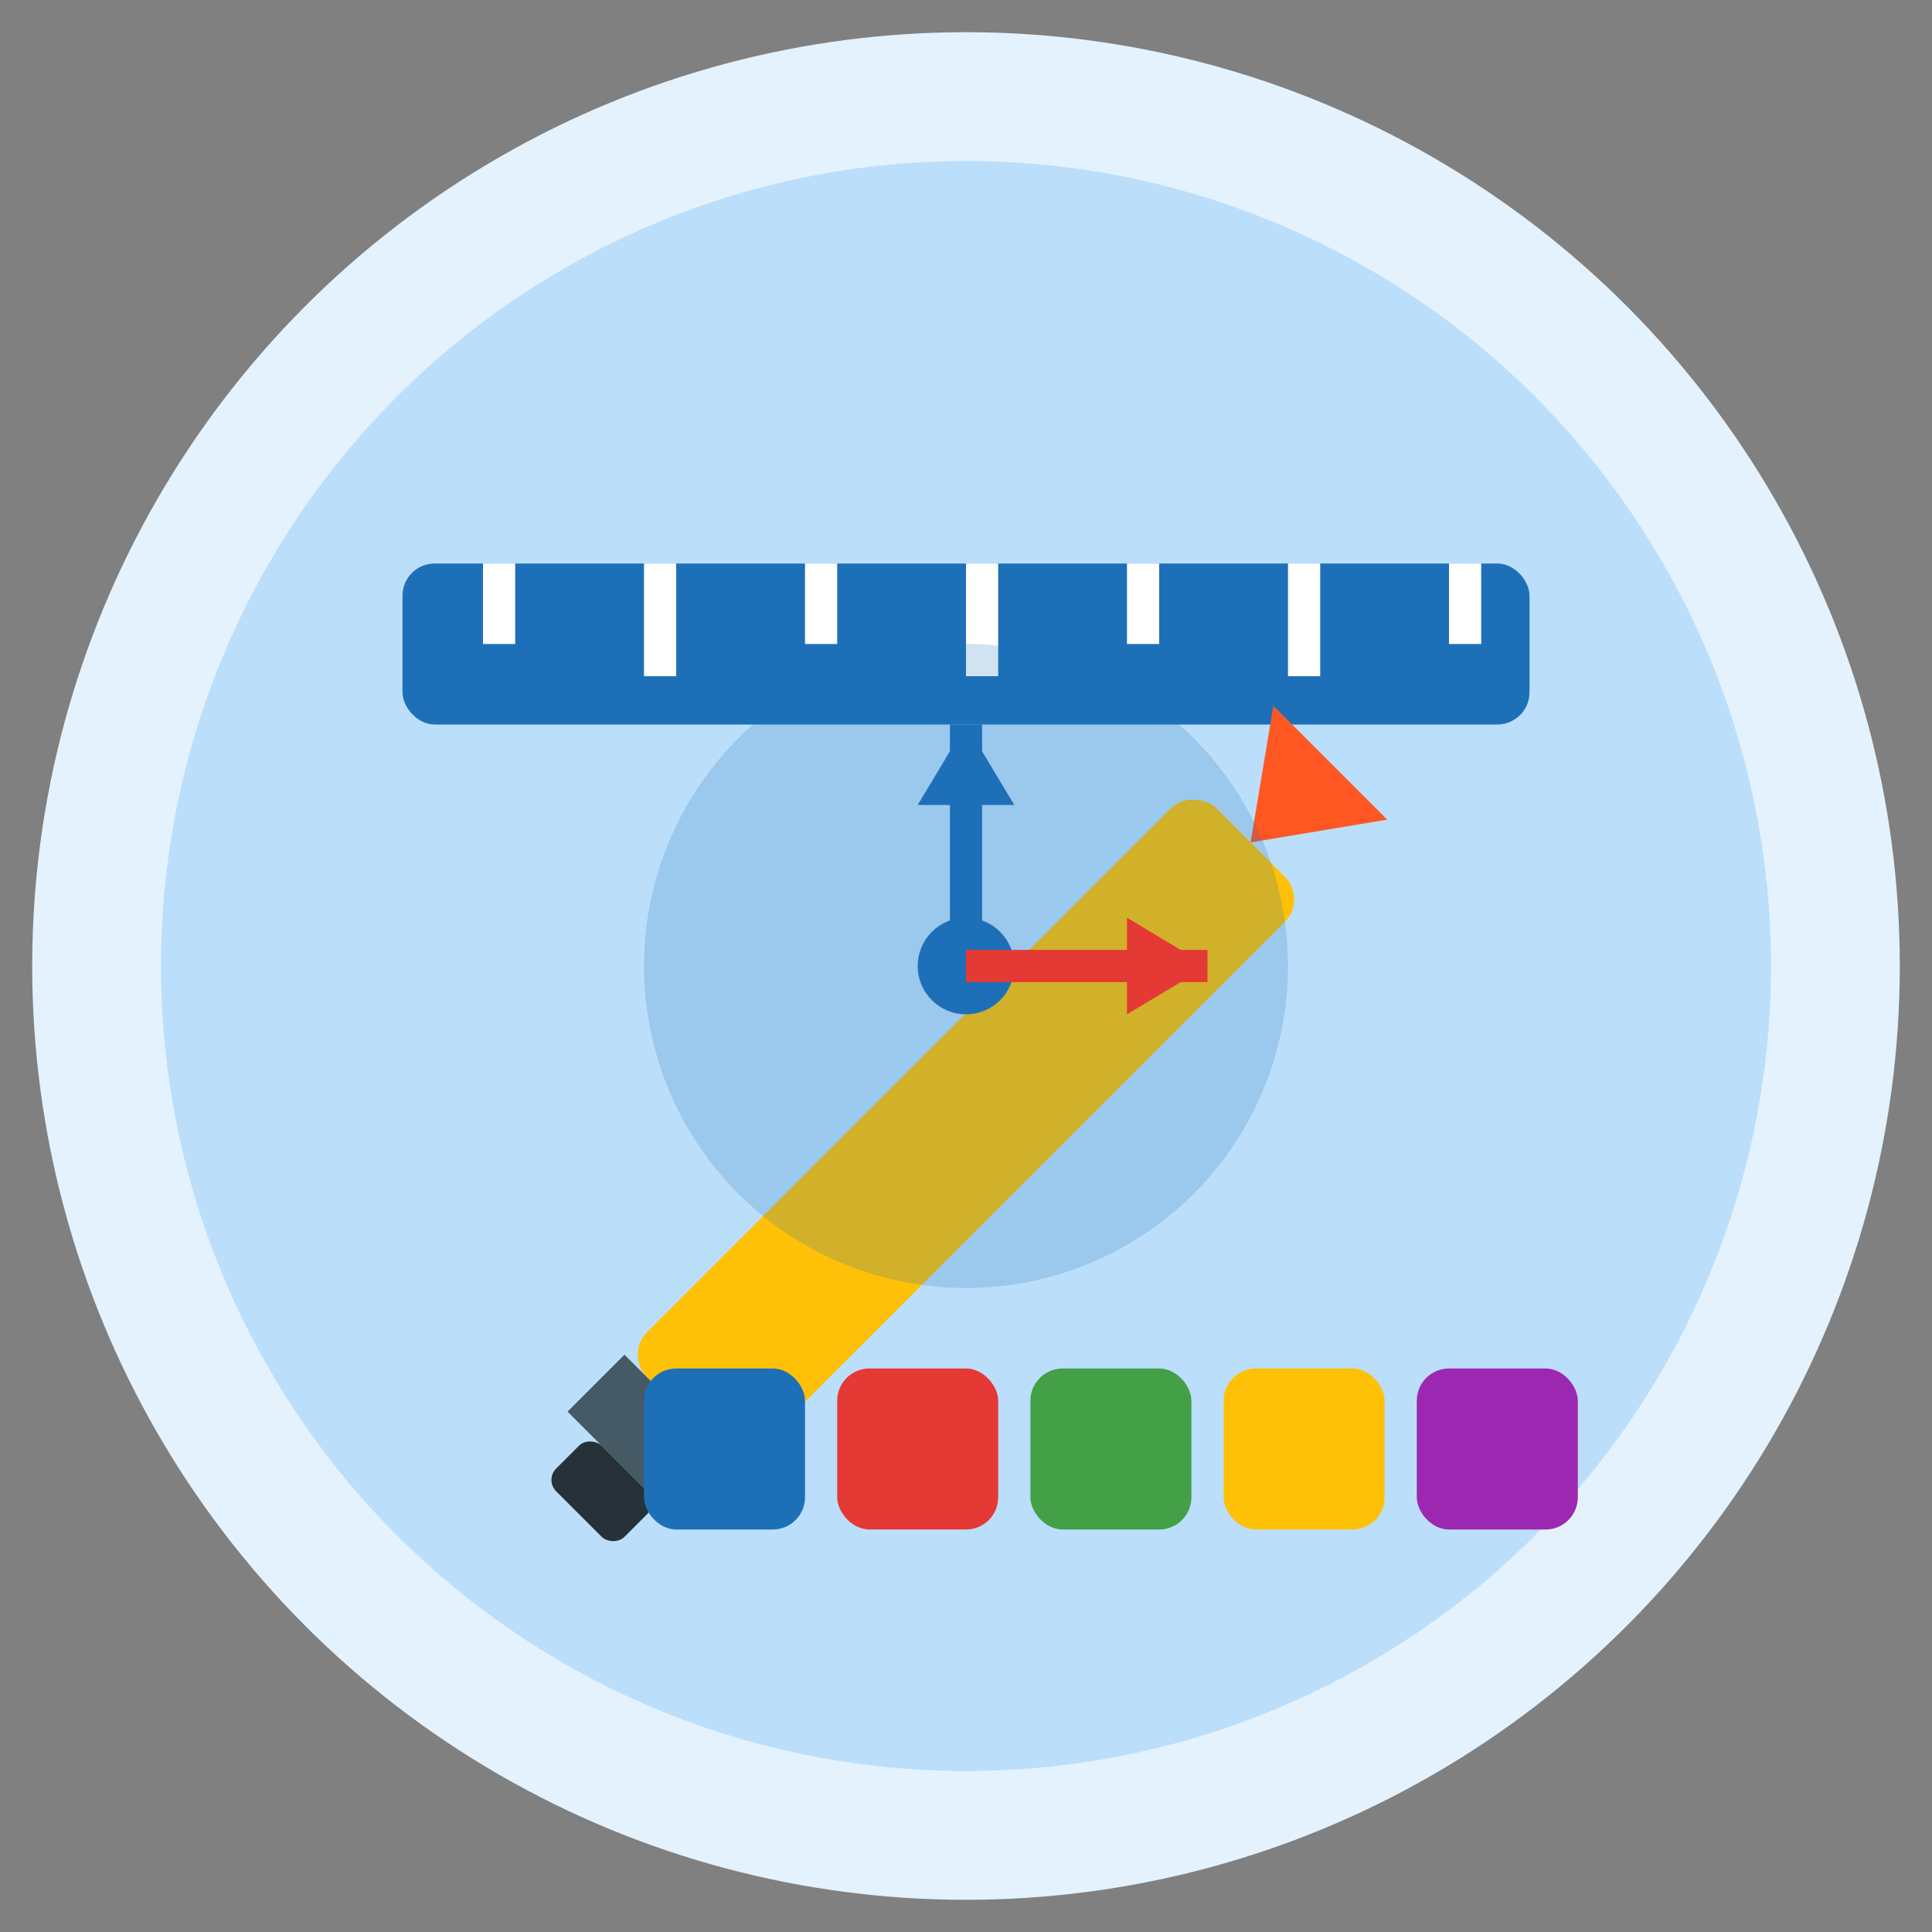 <svg xmlns="http://www.w3.org/2000/svg" viewBox="0 0 120 120" fill="none">
  <rect x="0" y="0" width="120" height="120" fill="#808080" stroke="none"/>
  <!-- Background circle -->
  <circle cx="60" cy="60" r="58" fill="#E3F2FD" />
  <circle cx="60" cy="60" r="50" fill="#BBDEFB" />
  
  <!-- Ruler design element -->
  <rect x="25" y="35" width="70" height="10" rx="2" fill="#1D70B8" />
  <rect x="30" y="35" width="2" height="5" fill="white" />
  <rect x="40" y="35" width="2" height="7" fill="white" />
  <rect x="50" y="35" width="2" height="5" fill="white" />
  <rect x="60" y="35" width="2" height="7" fill="white" />
  <rect x="70" y="35" width="2" height="5" fill="white" />
  <rect x="80" y="35" width="2" height="7" fill="white" />
  <rect x="90" y="35" width="2" height="5" fill="white" />
  
  <!-- Pencil design element -->
  <g transform="translate(60, 70) rotate(-45)">
    <rect x="-25" y="-5" width="50" height="10" rx="2" fill="#FFC107" />
    <polygon points="25,0 32,5 32,-5" fill="#FF5722" />
    <rect x="-30" y="-5" width="5" height="10" fill="#455A64" />
    <rect x="-34" y="-3" width="4" height="6" fill="#263238" rx="1" />
  </g>
  
  <!-- Compass design element -->
  <circle cx="60" cy="60" r="20" fill="#1D70B8" opacity="0.2" />
  <circle cx="60" cy="60" r="3" fill="#1D70B8" />
  
  <!-- Compass needles -->
  <line x1="60" y1="60" x2="60" y2="45" stroke="#1D70B8" stroke-width="2" />
  <line x1="60" y1="60" x2="75" y2="60" stroke="#E53935" stroke-width="2" />
  
  <!-- Compass North pointer -->
  <polygon points="60,45 57,50 63,50" fill="#1D70B8" />
  <polygon points="75,60 70,57 70,63" fill="#E53935" />
  
  <!-- Color palette design element -->
  <g transform="translate(40, 85)">
    <rect x="0" y="0" width="10" height="10" rx="2" fill="#1D70B8" />
    <rect x="12" y="0" width="10" height="10" rx="2" fill="#E53935" />
    <rect x="24" y="0" width="10" height="10" rx="2" fill="#43A047" />
    <rect x="36" y="0" width="10" height="10" rx="2" fill="#FFC107" />
    <rect x="48" y="0" width="10" height="10" rx="2" fill="#9C27B0" />
  </g>
</svg>
